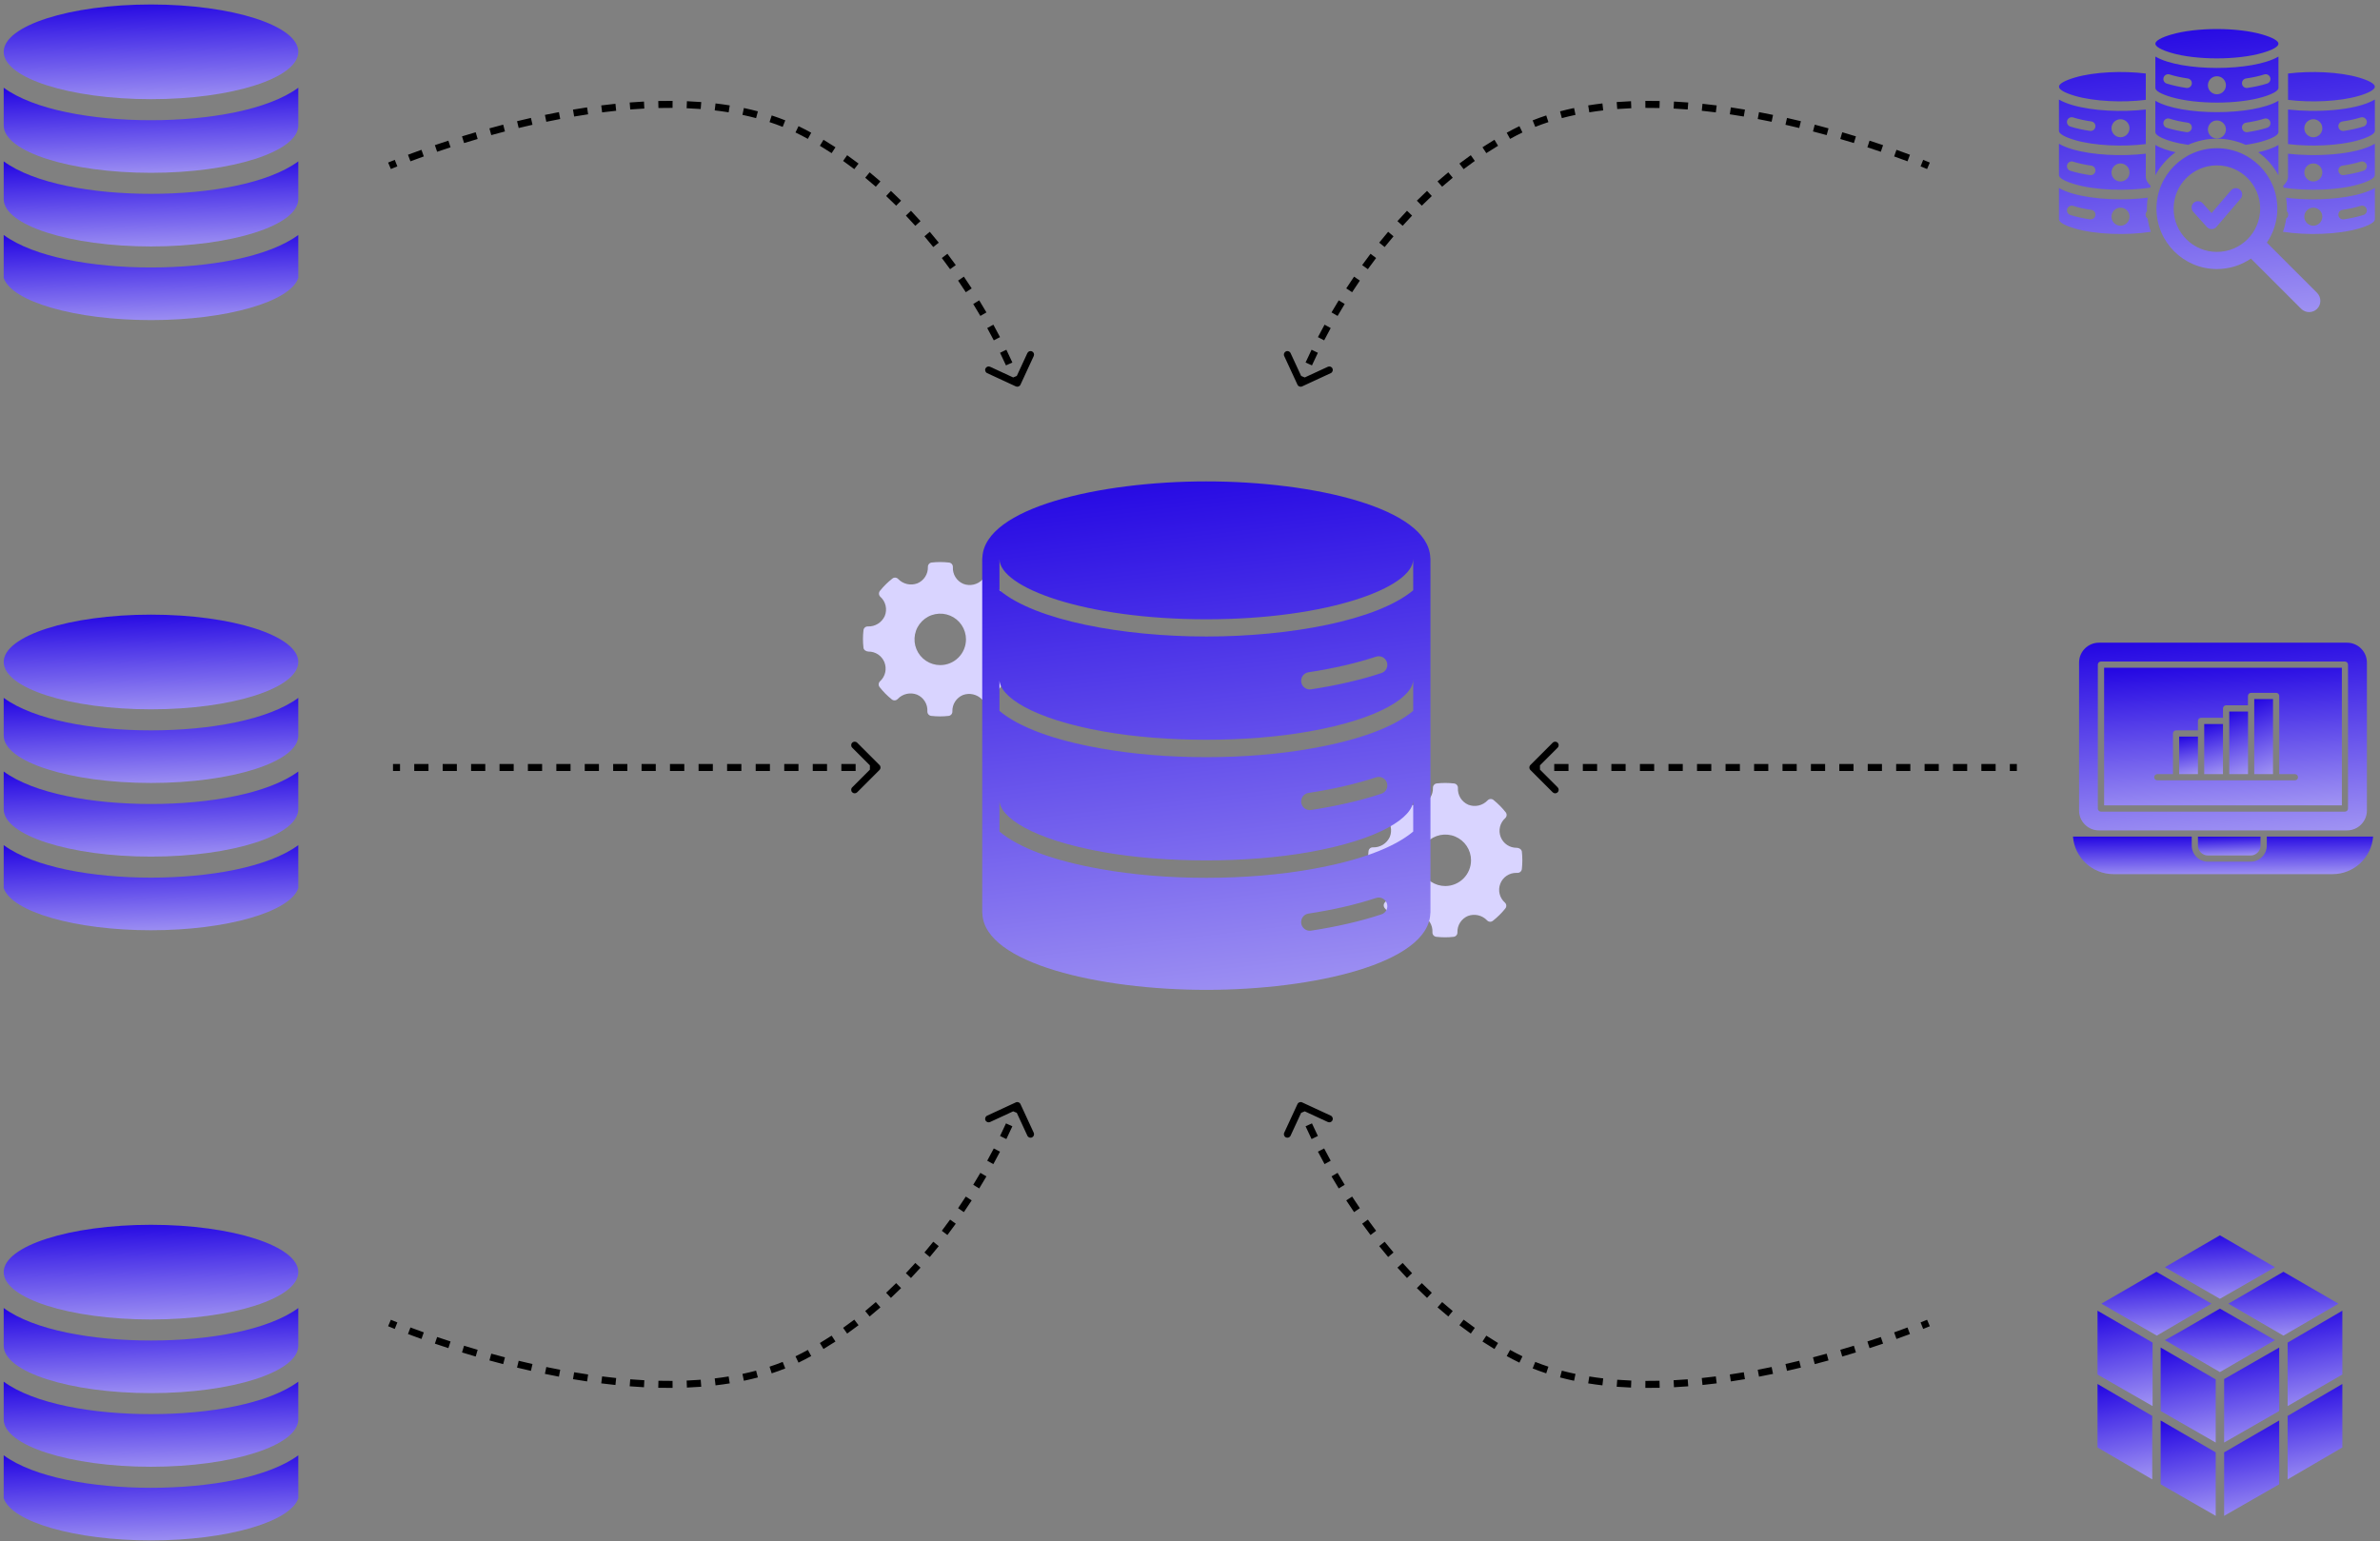 <svg width="335" height="217" viewBox="0 0 335 217" fill="none" xmlns="http://www.w3.org/2000/svg">
<rect x="0" y="0" width="335" height="217" fill="#808080" stroke="none"/>
<path d="M312.469 182.847L320.219 178.404L312.469 173.911L304.719 178.404L312.469 182.847Z" fill="url(#paint0_linear_238_3948)"/>
<path d="M321.406 179.044L313.654 183.537L321.406 188.03L329.156 183.537L321.406 179.044Z" fill="url(#paint1_linear_238_3948)"/>
<path d="M312.47 184.228L306.843 187.487L304.719 188.671L312.47 193.164L320.22 188.671L312.47 184.228Z" fill="url(#paint2_linear_238_3948)"/>
<path d="M311.285 183.537L303.533 179.044L295.783 183.537L303.584 188.03L307.138 185.955L311.285 183.537Z" fill="url(#paint3_linear_238_3948)"/>
<path d="M295.241 193.509L302.991 197.952V189.018L295.241 184.524V193.509Z" fill="url(#paint4_linear_238_3948)"/>
<path d="M304.127 198.645L311.877 203.088V194.202L304.127 189.708V198.645Z" fill="url(#paint5_linear_238_3948)"/>
<path d="M313.061 203.088L320.811 198.645V189.708L313.061 194.151V203.088Z" fill="url(#paint6_linear_238_3948)"/>
<path d="M321.998 197.952L329.698 193.509V184.525L321.998 189.018V197.952Z" fill="url(#paint7_linear_238_3948)"/>
<path d="M321.998 208.271L329.698 203.778V194.842L321.998 199.335V208.271Z" fill="url(#paint8_linear_238_3948)"/>
<path d="M313.061 213.404L320.811 208.961V199.977L313.061 204.468V213.404Z" fill="url(#paint9_linear_238_3948)"/>
<path d="M304.127 208.961L311.877 213.405V204.468L304.127 199.977V208.961Z" fill="url(#paint10_linear_238_3948)"/>
<path d="M295.241 203.778L302.941 208.271V199.335L295.241 194.841V203.778Z" fill="url(#paint11_linear_238_3948)"/>
<path fill-rule="evenodd" clip-rule="evenodd" d="M294.37 29.547C294.739 29.601 294.993 29.942 294.939 30.31C294.885 30.679 294.544 30.933 294.175 30.879C293.256 30.744 292.264 30.536 291.406 30.264C291.053 30.152 290.857 29.776 290.968 29.421C291.08 29.069 291.456 28.872 291.811 28.984C292.611 29.238 293.475 29.416 294.368 29.547L294.37 29.547ZM323.902 43.474L316.83 36.404C315.392 37.386 313.718 37.878 312.044 37.878C307.348 37.878 303.539 34.071 303.539 29.373C303.539 24.677 307.346 20.869 312.044 20.869C316.74 20.869 320.548 24.675 320.548 29.373C320.548 31.047 320.057 32.721 319.075 34.16L326.16 41.246C326.762 41.881 326.75 42.872 326.147 43.475C325.532 44.09 324.519 44.089 323.902 43.475L323.902 43.474ZM312.044 23.284C308.68 23.284 305.954 26.01 305.954 29.373C305.954 32.737 308.68 35.463 312.044 35.463C315.407 35.463 318.134 32.737 318.134 29.373C318.134 26.01 315.407 23.284 312.044 23.284ZM308.713 29.819L310.636 31.959C311.01 32.376 311.671 32.347 312.011 31.907L315.389 27.965C315.711 27.59 315.667 27.024 315.291 26.704C314.915 26.382 314.35 26.427 314.03 26.803L311.288 30.002L310.046 28.619C309.714 28.251 309.149 28.222 308.781 28.552C308.412 28.884 308.384 29.448 308.713 29.817L308.713 29.819ZM302.29 30.764C301.946 30.525 301.904 30.033 302.199 29.736C302.176 29.088 302.212 28.459 302.313 27.829C298.878 28.27 294.636 28.101 291.682 27.235C290.947 27.019 290.314 26.758 289.811 26.462V30.878C289.811 31.298 290.671 31.761 292.061 32.169C294.998 33.03 299.409 33.153 302.747 32.634C302.537 32.035 302.382 31.41 302.292 30.766L302.29 30.764ZM294.37 23.322C294.738 23.376 294.993 23.717 294.939 24.086C294.885 24.454 294.543 24.709 294.175 24.655C293.255 24.52 292.264 24.311 291.406 24.04C291.053 23.928 290.856 23.552 290.968 23.197C291.08 22.844 291.456 22.647 291.811 22.759C292.611 23.014 293.475 23.191 294.368 23.322L294.37 23.322ZM294.37 17.097C294.738 17.151 294.993 17.493 294.939 17.861C294.885 18.229 294.543 18.484 294.175 18.43C293.255 18.295 292.264 18.087 291.406 17.815C291.053 17.703 290.856 17.327 290.968 16.972C291.08 16.619 291.456 16.422 291.811 16.534C292.611 16.789 293.475 16.966 294.368 17.097L294.37 17.097ZM321.888 29.738C322.183 30.035 322.14 30.525 321.797 30.764C321.707 31.4 321.554 32.027 321.342 32.632C324.68 33.151 329.09 33.03 332.028 32.17C333.418 31.763 334.278 31.3 334.278 30.878V26.462C332.267 27.647 328.514 28.066 325.616 28.066C324.272 28.066 322.976 27.985 321.776 27.829C321.875 28.453 321.913 29.092 321.89 29.736L321.888 29.738ZM332.274 28.982C332.627 28.87 333.005 29.067 333.117 29.42C333.229 29.773 333.032 30.151 332.679 30.262C331.821 30.534 330.832 30.743 329.91 30.878C329.542 30.931 329.2 30.677 329.146 30.309C329.092 29.94 329.347 29.599 329.715 29.545C330.602 29.414 331.48 29.233 332.274 28.982ZM332.274 22.759C332.627 22.647 333.005 22.844 333.117 23.197C333.229 23.55 333.032 23.928 332.679 24.04C331.821 24.312 330.832 24.52 329.91 24.655C329.542 24.709 329.2 24.454 329.146 24.086C329.092 23.718 329.347 23.376 329.715 23.322C330.602 23.191 331.48 23.01 332.274 22.759ZM332.274 16.535C332.627 16.423 333.005 16.619 333.117 16.972C333.229 17.325 333.032 17.703 332.679 17.815C331.821 18.087 330.832 18.295 329.91 18.43C329.542 18.484 329.2 18.23 329.146 17.861C329.092 17.493 329.347 17.152 329.715 17.098C330.6 16.966 331.48 16.785 332.274 16.535ZM322.054 15.416V20.285C325.268 20.686 329.293 20.524 332.025 19.722C333.416 19.315 334.276 18.852 334.276 18.43V14.014C331.512 15.644 325.691 15.844 322.054 15.416ZM322.054 10.352C325.268 9.951 329.293 10.115 332.025 10.915C333.416 11.322 334.276 11.785 334.276 12.207C334.276 12.627 333.416 13.09 332.025 13.499C329.295 14.299 325.268 14.461 322.054 14.062V10.352ZM322.054 24.828C322.054 25.316 321.809 25.766 321.36 26.167C321.388 26.253 321.417 26.338 321.444 26.425C324.782 26.928 329.127 26.795 332.024 25.947C333.414 25.54 334.274 25.077 334.274 24.655V20.239C331.511 21.868 325.689 22.069 322.052 21.641V24.828L322.054 24.828ZM302.033 21.639V24.826C302.033 25.314 302.278 25.764 302.727 26.165C302.698 26.252 302.669 26.336 302.642 26.423C299.306 26.927 294.96 26.793 292.063 25.945C290.673 25.538 289.812 25.075 289.812 24.653V20.237C290.316 20.534 290.948 20.794 291.683 21.01C294.56 21.855 298.65 22.036 302.035 21.639L302.033 21.639ZM302.033 15.416C298.649 15.813 294.56 15.632 291.681 14.787C290.946 14.572 290.314 14.311 289.811 14.014V18.43C289.811 18.851 290.671 19.313 292.061 19.722C294.792 20.523 298.818 20.686 302.033 20.285L302.033 15.416ZM302.033 10.352V14.06C298.818 14.461 294.794 14.297 292.061 13.497C290.671 13.09 289.811 12.628 289.811 12.205C289.811 11.785 290.671 11.322 292.061 10.913C294.792 10.113 298.819 9.949 302.033 10.35V10.352ZM303.381 6.154C303.381 6.574 304.241 7.037 305.631 7.446C309.147 8.478 314.941 8.478 318.457 7.446C319.847 7.039 320.707 6.576 320.707 6.154C320.707 5.734 319.847 5.271 318.457 4.862C314.941 3.83 309.149 3.83 305.631 4.862C304.241 5.269 303.381 5.732 303.381 6.154ZM320.706 20.411C319.902 20.885 318.883 21.203 317.871 21.431C319.038 22.289 320.01 23.398 320.706 24.678V20.411ZM306.214 21.433C305.202 21.205 304.183 20.887 303.379 20.413V24.68C304.075 23.4 305.047 22.291 306.214 21.433ZM303.381 12.379V7.963C307.007 10.099 317.083 10.099 320.708 7.963V12.379C320.708 12.799 319.848 13.262 318.458 13.671C314.942 14.703 309.149 14.703 305.632 13.671C304.242 13.264 303.381 12.801 303.381 12.379ZM320.706 14.188C317.081 16.324 307.005 16.324 303.379 14.188V18.604C303.379 19.024 304.239 19.487 305.63 19.896C306.314 20.096 307.111 20.264 307.99 20.393C309.226 19.834 310.597 19.523 312.042 19.523C313.486 19.523 314.857 19.834 316.093 20.393C316.972 20.266 317.771 20.096 318.453 19.896C319.844 19.489 320.704 19.026 320.704 18.604V14.188H320.706ZM307.94 17.271C308.309 17.325 308.563 17.666 308.509 18.035C308.455 18.403 308.114 18.658 307.745 18.604C306.824 18.469 305.834 18.26 304.976 17.988C304.623 17.877 304.427 17.501 304.539 17.146C304.65 16.793 305.026 16.596 305.381 16.708C306.182 16.963 307.045 17.14 307.94 17.271ZM318.707 16.708C319.06 16.596 319.438 16.793 319.549 17.146C319.661 17.499 319.465 17.877 319.112 17.988C318.254 18.26 317.264 18.469 316.342 18.604C315.974 18.658 315.633 18.403 315.579 18.035C315.525 17.666 315.779 17.325 316.148 17.271C317.035 17.14 317.912 16.959 318.707 16.708ZM307.94 11.046C307.045 10.913 306.183 10.736 305.381 10.483C305.028 10.371 304.65 10.568 304.539 10.921C304.427 11.274 304.623 11.652 304.976 11.764C305.834 12.035 306.824 12.244 307.746 12.379C308.114 12.433 308.455 12.178 308.509 11.81C308.563 11.443 308.309 11.1 307.94 11.046ZM318.707 10.483C317.914 10.736 317.035 10.917 316.148 11.046C315.779 11.1 315.525 11.441 315.579 11.81C315.633 12.178 315.974 12.433 316.343 12.379C317.264 12.244 318.254 12.035 319.112 11.764C319.465 11.652 319.661 11.276 319.549 10.921C319.438 10.568 319.062 10.371 318.707 10.483ZM298.474 16.787C299.174 16.787 299.743 17.354 299.743 18.056C299.743 18.758 299.176 19.325 298.474 19.325C297.772 19.325 297.205 18.756 297.205 18.056C297.205 17.356 297.772 16.787 298.474 16.787ZM298.474 23.012C297.774 23.012 297.205 23.581 297.205 24.281C297.205 24.981 297.772 25.55 298.474 25.55C299.176 25.55 299.743 24.983 299.743 24.281C299.743 23.579 299.176 23.012 298.474 23.012ZM298.474 29.237C299.174 29.237 299.743 29.804 299.743 30.506C299.743 31.207 299.176 31.774 298.474 31.774C297.772 31.774 297.205 31.206 297.205 30.506C297.205 29.805 297.772 29.237 298.474 29.237ZM325.615 16.787C326.315 16.787 326.884 17.354 326.884 18.056C326.884 18.758 326.315 19.325 325.615 19.325C324.915 19.325 324.346 18.756 324.346 18.056C324.346 17.356 324.913 16.787 325.615 16.787ZM325.615 23.011C324.915 23.011 324.346 23.58 324.346 24.28C324.346 24.98 324.913 25.549 325.615 25.549C326.317 25.549 326.884 24.982 326.884 24.28C326.884 23.578 326.315 23.011 325.615 23.011ZM325.615 29.236C324.915 29.236 324.346 29.803 324.346 30.505C324.346 31.207 324.913 31.774 325.615 31.774C326.317 31.774 326.884 31.205 326.884 30.505C326.884 29.805 326.315 29.236 325.615 29.236ZM312.045 10.735C311.345 10.735 310.776 11.302 310.776 12.004C310.776 12.706 311.343 13.273 312.045 13.273C312.747 13.273 313.314 12.704 313.314 12.004C313.314 11.304 312.747 10.735 312.045 10.735ZM312.045 16.959C312.745 16.959 313.314 17.528 313.314 18.228C313.314 18.928 312.747 19.497 312.045 19.497C311.343 19.497 310.776 18.93 310.776 18.228C310.776 17.526 311.343 16.959 312.045 16.959Z" fill="url(#paint12_linear_238_3948)"/>
<path d="M292.641 114.109C292.641 115.649 293.898 116.906 295.438 116.906C297.259 116.906 329.177 116.906 330.361 116.906C331.9 116.906 333.157 115.649 333.157 114.109V93.277C333.157 91.738 331.9 90.481 330.361 90.481H295.438C293.898 90.481 292.641 91.738 292.641 93.277V114.109ZM295.283 93.569C295.283 93.323 295.483 93.132 295.72 93.132H330.06C330.306 93.132 330.497 93.332 330.497 93.569V113.827C330.497 114.073 330.297 114.264 330.06 114.264H295.72C295.474 114.264 295.283 114.064 295.283 113.827V93.569Z" fill="url(#paint13_linear_238_3948)"/>
<path d="M329.632 94.006H296.167V113.381H329.632V94.006ZM323.028 109.855C321.99 109.855 304.355 109.855 303.654 109.855C303.408 109.855 303.217 109.655 303.217 109.418C303.217 109.181 303.417 108.981 303.654 108.981H305.858V103.261C305.858 103.015 306.059 102.823 306.296 102.823H309.374V101.494C309.374 101.248 309.575 101.056 309.812 101.056H312.899V99.736C312.899 99.49 313.1 99.298 313.337 99.298H316.415V97.978C316.415 97.732 316.616 97.54 316.853 97.54H320.378C320.624 97.54 320.815 97.741 320.815 97.978V108.981H323.019C323.265 108.981 323.457 109.181 323.457 109.418C323.466 109.664 323.274 109.855 323.028 109.855Z" fill="url(#paint14_linear_238_3948)"/>
<path d="M313.783 101.494V108.981H316.425V100.173H313.783V101.494Z" fill="url(#paint15_linear_238_3948)"/>
<path d="M310.258 103.252V108.981H312.899V101.931H310.258V103.252Z" fill="url(#paint16_linear_238_3948)"/>
<path d="M317.299 99.736V108.981H319.94V98.415H317.299V99.736Z" fill="url(#paint17_linear_238_3948)"/>
<path d="M309.374 103.698H306.732V108.981H309.374V103.698Z" fill="url(#paint18_linear_238_3948)"/>
<path d="M310.768 120.431H316.798C317.563 120.431 318.182 119.811 318.182 119.046V117.789H309.374V119.046C309.374 119.802 310.003 120.431 310.768 120.431Z" fill="url(#paint19_linear_238_3948)"/>
<path d="M319.066 117.78V119.037C319.066 120.285 318.046 121.305 316.798 121.305H310.768C309.52 121.305 308.5 120.285 308.5 119.037V117.78C306.751 117.78 293.935 117.78 291.785 117.78C292.013 120.732 294.481 123.063 297.496 123.063H328.32C331.326 123.063 333.804 120.732 334.032 117.78C332.055 117.78 320.405 117.78 319.066 117.78Z" fill="url(#paint20_linear_238_3948)"/>
<path d="M214.211 119.889C214.176 119.583 213.82 119.354 213.511 119.354C213.022 119.365 212.542 119.226 212.135 118.955C211.727 118.684 211.413 118.295 211.234 117.84C211.055 117.385 211.02 116.886 211.133 116.41C211.247 115.934 211.503 115.505 211.868 115.18C211.982 115.077 212.052 114.934 212.065 114.781C212.077 114.628 212.031 114.476 211.936 114.356C211.428 113.714 210.85 113.131 210.212 112.618C210.092 112.521 209.939 112.475 209.785 112.487C209.631 112.5 209.488 112.57 209.384 112.685C209.044 113.043 208.605 113.292 208.123 113.401C207.641 113.51 207.138 113.473 206.677 113.296C206.22 113.1 205.834 112.769 205.572 112.346C205.31 111.924 205.184 111.432 205.212 110.935C205.22 110.781 205.169 110.63 205.07 110.512C204.971 110.393 204.83 110.317 204.677 110.299C203.866 110.205 203.046 110.203 202.235 110.292C202.083 110.309 201.944 110.382 201.844 110.497C201.744 110.612 201.691 110.76 201.696 110.912C201.713 111.403 201.58 111.889 201.314 112.303C201.048 112.717 200.662 113.04 200.207 113.228C199.748 113.399 199.249 113.432 198.771 113.324C198.293 113.215 197.857 112.97 197.517 112.618C197.414 112.505 197.272 112.436 197.12 112.423C196.968 112.411 196.817 112.456 196.697 112.55C196.047 113.06 195.458 113.644 194.941 114.289C194.846 114.409 194.799 114.562 194.811 114.715C194.822 114.869 194.891 115.012 195.004 115.117C195.376 115.45 195.635 115.89 195.745 116.377C195.855 116.864 195.811 117.372 195.619 117.833C195.413 118.282 195.078 118.66 194.658 118.92C194.237 119.18 193.749 119.31 193.255 119.293C193.102 119.284 192.951 119.334 192.834 119.434C192.717 119.534 192.644 119.675 192.629 119.828C192.534 120.648 192.534 121.477 192.629 122.297C192.657 122.614 193.027 122.831 193.338 122.831C193.816 122.828 194.285 122.968 194.684 123.233C195.082 123.499 195.391 123.879 195.572 124.322C195.756 124.778 195.796 125.28 195.688 125.76C195.58 126.24 195.328 126.675 194.965 127.008C194.852 127.111 194.782 127.253 194.77 127.406C194.757 127.558 194.803 127.71 194.898 127.83C195.403 128.473 195.98 129.056 196.617 129.568C196.737 129.665 196.89 129.712 197.043 129.701C197.197 129.689 197.341 129.619 197.445 129.505C197.786 129.146 198.225 128.896 198.708 128.787C199.19 128.677 199.695 128.713 200.157 128.89C200.615 129.083 201.002 129.414 201.265 129.836C201.528 130.258 201.653 130.752 201.624 131.248C201.616 131.402 201.666 131.554 201.766 131.672C201.865 131.79 202.005 131.866 202.159 131.885C202.574 131.932 202.992 131.956 203.41 131.957C203.809 131.957 204.207 131.935 204.603 131.889C204.755 131.872 204.895 131.799 204.995 131.683C205.095 131.567 205.148 131.418 205.142 131.265C205.124 130.774 205.256 130.289 205.521 129.875C205.787 129.46 206.172 129.137 206.627 128.949C207.086 128.779 207.584 128.747 208.061 128.857C208.538 128.967 208.972 129.214 209.31 129.568C209.413 129.681 209.555 129.75 209.707 129.763C209.859 129.775 210.01 129.73 210.13 129.636C210.779 129.124 211.368 128.541 211.886 127.897C211.982 127.777 212.03 127.624 212.018 127.471C212.006 127.317 211.936 127.173 211.823 127.069C211.456 126.746 211.197 126.318 211.081 125.843C210.965 125.369 210.998 124.87 211.174 124.414C211.35 123.958 211.661 123.567 212.067 123.294C212.472 123.021 212.951 122.878 213.439 122.886H213.574C213.728 122.894 213.88 122.843 213.998 122.744C214.116 122.645 214.192 122.504 214.211 122.351C214.302 121.533 214.302 120.707 214.211 119.889ZM203.434 124.737C202.718 124.737 202.017 124.525 201.422 124.127C200.826 123.729 200.361 123.163 200.087 122.501C199.813 121.839 199.741 121.111 199.881 120.408C200.021 119.705 200.366 119.06 200.873 118.553C201.379 118.046 202.025 117.701 202.727 117.562C203.43 117.422 204.159 117.493 204.82 117.768C205.482 118.042 206.048 118.506 206.446 119.102C206.844 119.698 207.057 120.398 207.057 121.115C207.056 122.075 206.674 122.996 205.994 123.675C205.315 124.354 204.395 124.736 203.434 124.737Z" fill="#D9D4FF"/>
<path d="M143.122 88.788C143.087 88.481 142.731 88.253 142.422 88.253C141.933 88.264 141.453 88.125 141.046 87.854C140.639 87.583 140.324 87.194 140.145 86.739C139.966 86.284 139.931 85.785 140.044 85.309C140.158 84.834 140.414 84.404 140.779 84.079C140.893 83.976 140.963 83.833 140.976 83.68C140.988 83.527 140.942 83.375 140.847 83.255C140.339 82.613 139.761 82.03 139.123 81.517C139.003 81.42 138.85 81.374 138.696 81.386C138.542 81.399 138.399 81.469 138.295 81.584C137.955 81.942 137.516 82.192 137.034 82.3C136.552 82.409 136.049 82.372 135.588 82.195C135.131 81.999 134.745 81.668 134.483 81.246C134.221 80.823 134.095 80.331 134.123 79.835C134.131 79.68 134.081 79.529 133.981 79.411C133.882 79.292 133.742 79.216 133.588 79.198C132.777 79.105 131.958 79.102 131.146 79.191C130.995 79.208 130.855 79.281 130.755 79.396C130.656 79.511 130.603 79.659 130.607 79.811C130.624 80.302 130.491 80.788 130.225 81.202C129.959 81.616 129.573 81.939 129.118 82.127C128.659 82.298 128.16 82.331 127.682 82.223C127.204 82.114 126.768 81.869 126.428 81.517C126.325 81.404 126.183 81.335 126.031 81.322C125.879 81.309 125.728 81.355 125.608 81.449C124.959 81.96 124.369 82.543 123.853 83.188C123.757 83.308 123.71 83.46 123.722 83.614C123.733 83.768 123.803 83.911 123.916 84.016C124.287 84.349 124.546 84.789 124.656 85.276C124.766 85.763 124.722 86.272 124.531 86.732C124.324 87.181 123.989 87.559 123.569 87.819C123.148 88.079 122.66 88.209 122.166 88.192C122.013 88.183 121.862 88.233 121.745 88.333C121.628 88.433 121.555 88.574 121.54 88.727C121.445 89.547 121.445 90.376 121.54 91.196C121.569 91.513 121.938 91.73 122.249 91.73C122.728 91.727 123.197 91.867 123.595 92.132C123.993 92.398 124.303 92.778 124.483 93.221C124.667 93.677 124.707 94.179 124.599 94.659C124.491 95.139 124.239 95.574 123.876 95.907C123.763 96.01 123.693 96.152 123.681 96.305C123.668 96.457 123.714 96.609 123.809 96.729C124.314 97.372 124.891 97.955 125.528 98.467C125.648 98.564 125.801 98.611 125.955 98.6C126.108 98.588 126.252 98.518 126.356 98.404C126.697 98.045 127.136 97.795 127.619 97.686C128.102 97.576 128.606 97.612 129.068 97.789C129.526 97.982 129.913 98.313 130.176 98.735C130.439 99.157 130.564 99.651 130.535 100.147C130.527 100.301 130.577 100.453 130.677 100.571C130.776 100.689 130.916 100.765 131.07 100.784C131.485 100.831 131.903 100.855 132.321 100.856C132.72 100.856 133.118 100.834 133.514 100.788C133.666 100.771 133.806 100.698 133.906 100.582C134.006 100.466 134.059 100.317 134.053 100.164C134.035 99.673 134.167 99.188 134.432 98.774C134.698 98.359 135.083 98.037 135.538 97.848C135.997 97.678 136.495 97.646 136.972 97.756C137.449 97.866 137.883 98.113 138.222 98.467C138.324 98.58 138.466 98.649 138.618 98.662C138.77 98.674 138.921 98.629 139.041 98.535C139.69 98.023 140.279 97.44 140.797 96.796C140.894 96.676 140.941 96.523 140.929 96.37C140.917 96.216 140.848 96.072 140.734 95.968C140.367 95.645 140.108 95.217 139.992 94.743C139.876 94.268 139.909 93.769 140.085 93.313C140.261 92.857 140.573 92.466 140.978 92.193C141.383 91.92 141.862 91.777 142.351 91.785H142.485C142.639 91.793 142.791 91.742 142.909 91.643C143.027 91.544 143.103 91.403 143.122 91.25C143.213 90.432 143.213 89.606 143.122 88.788ZM132.345 93.636C131.629 93.636 130.928 93.424 130.333 93.026C129.737 92.628 129.273 92.062 128.998 91.4C128.724 90.738 128.652 90.01 128.792 89.307C128.932 88.604 129.277 87.959 129.784 87.452C130.29 86.945 130.936 86.6 131.639 86.461C132.341 86.321 133.07 86.392 133.732 86.667C134.394 86.941 134.959 87.405 135.357 88.001C135.755 88.597 135.968 89.297 135.968 90.014C135.967 90.974 135.585 91.895 134.906 92.574C134.226 93.253 133.306 93.635 132.345 93.636Z" fill="#D9D4FF"/>
<path d="M201.32 78.448C200.968 71.509 184.904 67.772 169.799 67.772C154.694 67.772 138.63 71.509 138.278 78.448C138.266 78.521 138.254 78.606 138.254 78.691V128.435C138.254 128.52 138.266 128.604 138.278 128.677C138.63 135.617 154.694 139.354 169.799 139.354C184.904 139.354 200.968 135.617 201.32 128.677C201.332 128.604 201.344 128.52 201.344 128.435V78.691C201.344 78.606 201.332 78.521 201.32 78.448ZM194.441 128.726C191.517 129.697 188.18 130.461 184.54 131.019C184.48 131.031 184.419 131.031 184.358 131.031C183.764 131.031 183.254 130.607 183.157 130C183.06 129.333 183.509 128.714 184.176 128.617C187.683 128.083 190.886 127.343 193.688 126.421C194.319 126.203 195.011 126.555 195.217 127.198C195.423 127.828 195.084 128.52 194.441 128.726ZM184.674 122.344C180.173 123.157 175.028 123.582 169.799 123.582C164.571 123.582 159.426 123.157 154.913 122.344C148.252 121.168 143.375 119.335 140.681 117.067V112.662C140.681 115.004 145.219 118.171 155.337 119.966C164.085 121.519 175.514 121.519 184.249 119.966C194.38 118.171 198.918 115.004 198.918 112.662V117.067C196.224 119.335 191.347 121.167 184.674 122.344ZM183.157 113.014C183.06 112.347 183.509 111.728 184.176 111.631C187.683 111.097 190.886 110.357 193.688 109.435C194.319 109.229 195.011 109.568 195.217 110.211C195.424 110.842 195.084 111.534 194.441 111.74C191.517 112.711 188.18 113.475 184.541 114.033C184.48 114.045 184.419 114.045 184.359 114.045C183.764 114.045 183.254 113.621 183.157 113.014ZM184.674 105.358C180.173 106.171 175.028 106.596 169.799 106.596C164.571 106.596 159.426 106.171 154.913 105.358C148.252 104.182 143.375 102.349 140.681 100.081V95.677C140.681 98.018 145.219 101.185 155.337 102.98C164.085 104.533 175.514 104.533 184.249 102.98C194.38 101.185 198.918 98.018 198.918 95.677V100.081C196.224 102.349 191.347 104.181 184.674 105.358ZM183.157 96.028C183.06 95.361 183.509 94.742 184.176 94.645C187.683 94.111 190.886 93.371 193.688 92.449C194.319 92.243 195.011 92.582 195.217 93.225C195.424 93.856 195.084 94.548 194.441 94.754C191.517 95.725 188.18 96.489 184.541 97.047C184.48 97.059 184.419 97.059 184.359 97.059C183.764 97.059 183.254 96.635 183.157 96.028ZM169.799 87.183C186.955 87.183 198.918 82.706 198.918 78.69V83.094C193.822 87.365 181.531 89.609 169.799 89.609C158.067 89.609 145.776 87.365 140.681 83.094V78.69C140.681 82.706 152.644 87.183 169.799 87.183Z" fill="url(#paint21_linear_238_3948)"/>
<path d="M142.983 54.397C143.231 54.512 143.524 54.404 143.639 54.157L145.504 50.124C145.619 49.877 145.511 49.584 145.264 49.469C145.016 49.355 144.723 49.462 144.608 49.71L142.95 53.294L139.366 51.636C139.118 51.521 138.825 51.629 138.71 51.876C138.596 52.124 138.703 52.417 138.951 52.532L142.983 54.397ZM113.077 18.651L112.848 19.089L113.077 18.651ZM54.824 23.342C55.017 23.796 55.017 23.796 55.017 23.796C55.017 23.796 55.017 23.796 55.017 23.796C55.017 23.796 55.017 23.796 55.017 23.796C55.017 23.796 55.017 23.796 55.017 23.796C55.017 23.796 55.018 23.796 55.018 23.796C55.018 23.795 55.019 23.795 55.02 23.794C55.023 23.794 55.026 23.792 55.031 23.79C55.041 23.786 55.055 23.78 55.075 23.772C55.113 23.755 55.172 23.731 55.249 23.699C55.403 23.635 55.632 23.542 55.931 23.422L55.748 22.964L55.565 22.505C55.262 22.626 55.029 22.722 54.871 22.787C54.792 22.819 54.733 22.844 54.692 22.861C54.672 22.87 54.656 22.876 54.646 22.881C54.641 22.883 54.637 22.885 54.634 22.886C54.633 22.887 54.632 22.887 54.631 22.887C54.631 22.887 54.63 22.887 54.63 22.888C54.63 22.888 54.63 22.888 54.63 22.888C54.63 22.888 54.63 22.888 54.63 22.888C54.63 22.888 54.63 22.888 54.63 22.888C54.63 22.888 54.63 22.888 54.824 23.342ZM57.599 22.247L57.773 22.71C58.327 22.501 58.956 22.27 59.654 22.021L59.488 21.556L59.322 21.091C58.619 21.342 57.984 21.575 57.425 21.785L57.599 22.247ZM61.369 20.9L61.528 21.368C62.125 21.165 62.756 20.955 63.418 20.74L63.266 20.271L63.114 19.801C62.447 20.017 61.811 20.229 61.21 20.433L61.369 20.9ZM65.176 19.668L65.321 20.139C65.938 19.949 66.576 19.758 67.233 19.566L67.094 19.092L66.956 18.618C66.294 18.811 65.652 19.004 65.031 19.196L65.176 19.668ZM69.02 18.546L69.151 19.021C69.779 18.848 70.421 18.676 71.077 18.506L70.953 18.028L70.829 17.55C70.168 17.721 69.521 17.895 68.888 18.07L69.02 18.546ZM72.893 17.54L73.01 18.02C73.647 17.865 74.294 17.714 74.951 17.566L74.842 17.084L74.733 16.602C74.072 16.752 73.419 16.905 72.777 17.061L72.893 17.54ZM76.799 16.66L76.899 17.144C77.544 17.01 78.196 16.88 78.855 16.756L78.763 16.271L78.671 15.786C78.007 15.911 77.349 16.042 76.698 16.177L76.799 16.66ZM80.734 15.918L80.817 16.405C81.468 16.295 82.123 16.19 82.782 16.092L82.71 15.604L82.637 15.116C81.971 15.215 81.309 15.32 80.652 15.431L80.734 15.918ZM84.691 15.331L84.753 15.821C85.409 15.738 86.068 15.662 86.73 15.593L86.679 15.102L86.628 14.611C85.959 14.68 85.292 14.757 84.629 14.841L84.691 15.331ZM88.672 14.92L88.71 15.412C89.371 15.36 90.033 15.316 90.694 15.282L90.668 14.789L90.643 14.296C89.972 14.331 89.302 14.375 88.633 14.428L88.672 14.92ZM92.667 14.712L92.679 15.206C93.342 15.19 94.004 15.184 94.665 15.188L94.668 14.695L94.672 14.201C94.001 14.197 93.328 14.203 92.656 14.219L92.667 14.712ZM96.669 14.742L96.649 15.235C97.312 15.262 97.973 15.3 98.629 15.35L98.667 14.858L98.705 14.366C98.036 14.315 97.364 14.275 96.689 14.248L96.669 14.742ZM100.658 15.05L100.601 15.541C101.259 15.618 101.913 15.708 102.561 15.813L102.639 15.325L102.718 14.838C102.055 14.731 101.388 14.639 100.716 14.56L100.658 15.05ZM104.605 15.69L104.503 16.173C105.151 16.31 105.792 16.462 106.424 16.63L106.551 16.153L106.678 15.676C106.028 15.503 105.37 15.347 104.706 15.207L104.605 15.69ZM108.47 16.721L108.316 17.19C108.944 17.396 109.561 17.619 110.169 17.861L110.351 17.403L110.534 16.944C109.907 16.694 109.27 16.464 108.624 16.252L108.47 16.721ZM112.183 18.204L111.97 18.649C112.266 18.791 112.558 18.937 112.848 19.089L113.077 18.651L113.305 18.214C113.005 18.057 112.702 17.905 112.397 17.759L112.183 18.204ZM113.077 18.651L112.848 19.089C113.138 19.241 113.425 19.395 113.711 19.552L113.948 19.119L114.186 18.686C113.895 18.526 113.601 18.369 113.305 18.214L113.077 18.651ZM115.658 20.1L115.404 20.523C115.965 20.86 116.516 21.206 117.058 21.56L117.328 21.146L117.598 20.733C117.045 20.372 116.483 20.02 115.912 19.677L115.658 20.1ZM118.958 22.254L118.673 22.657C119.208 23.035 119.733 23.42 120.248 23.812L120.547 23.419L120.846 23.027C120.322 22.627 119.787 22.235 119.243 21.851L118.958 22.254ZM122.095 24.64L121.783 25.023C122.29 25.437 122.788 25.859 123.276 26.285L123.601 25.913L123.926 25.542C123.43 25.108 122.924 24.68 122.407 24.258L122.095 24.64ZM125.065 27.235L124.728 27.596C125.209 28.044 125.679 28.497 126.138 28.953L126.486 28.602L126.834 28.252C126.367 27.788 125.89 27.329 125.402 26.874L125.065 27.235ZM127.865 30.012L127.507 30.352C127.96 30.829 128.402 31.309 128.834 31.791L129.202 31.462L129.569 31.132C129.132 30.644 128.683 30.157 128.223 29.672L127.865 30.012ZM130.496 32.949L130.119 33.267C130.546 33.771 130.961 34.275 131.364 34.779L131.749 34.47L132.135 34.162C131.726 33.651 131.305 33.14 130.873 32.63L130.496 32.949ZM132.961 36.025L132.568 36.323C132.968 36.85 133.356 37.375 133.731 37.897L134.132 37.609L134.532 37.32C134.152 36.792 133.76 36.26 133.354 35.726L132.961 36.025ZM135.264 39.226L134.857 39.504C135.233 40.055 135.595 40.601 135.943 41.139L136.358 40.87L136.772 40.602C136.42 40.058 136.053 39.506 135.672 38.947L135.264 39.226ZM137.41 42.54L136.989 42.798C137.34 43.371 137.675 43.932 137.993 44.478L138.419 44.23L138.846 43.982C138.525 43.429 138.186 42.861 137.831 42.282L137.41 42.54ZM139.39 45.947L138.958 46.185C139.289 46.786 139.597 47.364 139.883 47.915L140.321 47.688L140.759 47.461C140.47 46.903 140.158 46.318 139.823 45.709L139.39 45.947ZM141.208 49.452L140.764 49.668C141.082 50.32 141.359 50.914 141.598 51.441L142.048 51.237L142.498 51.033C142.255 50.499 141.974 49.896 141.652 49.236L141.208 49.452ZM142.833 53.046L142.376 53.234C142.495 53.523 142.583 53.745 142.642 53.895C142.671 53.97 142.692 54.027 142.707 54.065C142.714 54.084 142.719 54.098 142.722 54.107C142.724 54.111 142.725 54.115 142.726 54.117C142.727 54.118 142.727 54.119 142.727 54.119C142.727 54.119 142.727 54.12 142.727 54.12C142.727 54.12 142.727 54.12 142.727 54.12C142.727 54.12 142.727 54.12 142.727 54.12C142.727 54.12 142.727 54.12 142.727 54.12C142.727 54.12 142.727 54.12 143.191 53.949C143.654 53.779 143.654 53.779 143.654 53.779C143.654 53.779 143.654 53.779 143.654 53.779C143.654 53.779 143.654 53.779 143.654 53.779C143.654 53.779 143.654 53.779 143.654 53.779C143.654 53.778 143.654 53.778 143.653 53.778C143.653 53.777 143.653 53.776 143.652 53.774C143.651 53.772 143.65 53.767 143.648 53.762C143.644 53.752 143.638 53.736 143.63 53.716C143.615 53.675 143.592 53.616 143.562 53.538C143.501 53.382 143.411 53.153 143.289 52.858L142.833 53.046Z" fill="black"/>
<path d="M123.793 108.4C123.986 108.207 123.986 107.894 123.793 107.702L120.651 104.56C120.458 104.367 120.146 104.367 119.953 104.56C119.76 104.753 119.76 105.065 119.953 105.258L122.746 108.051L119.953 110.843C119.76 111.036 119.76 111.349 119.953 111.542C120.146 111.734 120.458 111.734 120.651 111.542L123.793 108.4ZM95.305 108.051L95.305 107.557H95.305L95.305 108.051ZM55.317 108.051C55.317 108.544 55.317 108.544 55.317 108.544C55.317 108.544 55.317 108.544 55.317 108.544C55.317 108.544 55.317 108.544 55.317 108.544C55.317 108.544 55.317 108.544 55.317 108.544C55.318 108.544 55.318 108.544 55.318 108.544C55.319 108.544 55.32 108.544 55.321 108.544C55.324 108.544 55.328 108.544 55.333 108.544C55.344 108.544 55.36 108.544 55.381 108.544C55.423 108.544 55.486 108.544 55.57 108.544C55.736 108.544 55.984 108.544 56.306 108.544L56.306 108.051L56.306 107.557C55.984 107.557 55.736 107.557 55.57 107.557C55.486 107.557 55.423 107.557 55.381 107.557C55.36 107.557 55.344 107.557 55.333 107.557C55.328 107.557 55.324 107.557 55.321 107.557C55.32 107.557 55.319 107.557 55.318 107.557C55.318 107.557 55.318 107.557 55.317 107.557C55.317 107.557 55.317 107.557 55.317 107.557C55.317 107.557 55.317 107.557 55.317 107.557C55.317 107.557 55.317 107.557 55.317 107.557C55.317 107.557 55.317 107.557 55.317 108.051ZM58.306 108.051L58.306 108.544C58.897 108.544 59.568 108.544 60.313 108.544L60.313 108.051L60.313 107.557C59.568 107.557 58.897 107.557 58.306 107.557L58.306 108.051ZM62.311 108.051L62.311 108.544C62.941 108.544 63.606 108.544 64.306 108.544L64.306 108.051L64.306 107.557C63.606 107.557 62.941 107.557 62.311 107.557L62.311 108.051ZM66.309 108.051L66.309 108.544C66.953 108.544 67.619 108.544 68.306 108.544L68.306 108.051L68.306 107.557C67.619 107.557 66.953 107.557 66.309 107.557L66.309 108.051ZM70.312 108.051L70.312 108.544C70.962 108.544 71.627 108.544 72.306 108.544L72.306 108.051L72.306 107.557C71.627 107.557 70.962 107.557 70.312 107.557L70.312 108.051ZM74.305 108.051L74.305 108.544C74.961 108.544 75.628 108.544 76.306 108.544L76.306 108.051L76.306 107.557C75.628 107.557 74.961 107.557 74.305 107.557L74.305 108.051ZM78.308 108.051L78.308 108.544C78.967 108.544 79.633 108.544 80.308 108.544L80.308 108.051L80.308 107.557C79.633 107.557 78.967 107.557 78.308 107.557L78.308 108.051ZM82.306 108.051L82.306 108.544C82.966 108.544 83.633 108.544 84.305 108.544L84.305 108.051L84.305 107.557C83.633 107.557 82.966 107.557 82.306 107.557L82.306 108.051ZM86.305 108.051L86.305 108.544C86.966 108.544 87.633 108.544 88.304 108.544L88.304 108.051L88.304 107.557C87.633 107.557 86.966 107.557 86.305 107.557L86.305 108.051ZM90.304 108.051L90.304 108.544C90.967 108.544 91.634 108.544 92.303 108.544L92.303 108.051L92.303 107.557C91.634 107.557 90.967 107.557 90.304 107.557L90.304 108.051ZM94.303 108.051L94.303 108.544C94.636 108.544 94.97 108.544 95.305 108.544L95.305 108.051L95.305 107.557C94.97 107.557 94.636 107.557 94.303 107.557L94.303 108.051ZM95.305 108.051L95.305 108.544C95.647 108.544 95.985 108.544 96.32 108.544L96.32 108.051L96.32 107.557C95.985 107.557 95.647 107.557 95.305 107.557L95.305 108.051ZM98.329 108.051L98.329 108.544C99.015 108.544 99.684 108.544 100.337 108.544L100.337 108.051L100.337 107.557C99.684 107.557 99.015 107.557 98.329 107.557L98.329 108.051ZM102.343 108.051L102.343 108.544C103.033 108.544 103.703 108.544 104.353 108.544L104.353 108.051L104.353 107.557C103.703 107.557 103.033 107.557 102.343 107.557L102.343 108.051ZM106.368 108.051L106.368 108.544C107.061 108.544 107.729 108.544 108.373 108.544L108.373 108.051L108.373 107.557C107.729 107.557 107.061 107.557 106.368 107.557L106.368 108.051ZM110.387 108.051L110.387 108.544C111.087 108.544 111.755 108.544 112.391 108.544L112.391 108.051L112.391 107.557C111.755 107.557 111.087 107.557 110.387 107.557L110.387 108.051ZM114.401 108.051L114.401 108.544C115.118 108.544 115.787 108.544 116.41 108.544L116.41 108.051L116.41 107.557C115.787 107.557 115.118 107.557 114.401 107.557L114.401 108.051ZM118.426 108.051L118.426 108.544C119.19 108.544 119.858 108.544 120.435 108.544L120.435 108.051L120.435 107.557C119.858 107.557 119.191 107.557 118.426 107.557L118.426 108.051ZM122.444 108.051L122.444 108.544C122.787 108.544 123.037 108.544 123.201 108.544C123.284 108.544 123.344 108.544 123.384 108.544C123.404 108.544 123.419 108.544 123.429 108.544C123.434 108.544 123.438 108.544 123.44 108.544C123.441 108.544 123.442 108.544 123.443 108.544C123.443 108.544 123.443 108.544 123.444 108.544C123.444 108.544 123.444 108.544 123.444 108.544C123.444 108.544 123.444 108.544 123.444 108.544C123.444 108.544 123.444 108.544 123.444 108.544C123.444 108.544 123.444 108.544 123.444 108.051C123.444 107.557 123.444 107.557 123.444 107.557C123.444 107.557 123.444 107.557 123.444 107.557C123.444 107.557 123.444 107.557 123.444 107.557C123.444 107.557 123.444 107.557 123.444 107.557C123.443 107.557 123.443 107.557 123.443 107.557C123.442 107.557 123.441 107.557 123.44 107.557C123.438 107.557 123.434 107.557 123.429 107.557C123.419 107.557 123.404 107.557 123.384 107.557C123.344 107.557 123.284 107.557 123.201 107.557C123.037 107.557 122.788 107.557 122.444 107.557L122.444 108.051Z" fill="black"/>
<path d="M215.411 108.4C215.218 108.207 215.218 107.894 215.411 107.702L218.552 104.56C218.745 104.367 219.058 104.367 219.251 104.56C219.443 104.753 219.443 105.065 219.251 105.258L216.458 108.051L219.251 110.843C219.443 111.036 219.443 111.349 219.251 111.542C219.058 111.734 218.745 111.734 218.552 111.542L215.411 108.4ZM243.899 108.051L243.899 107.557H243.899L243.899 108.051ZM283.887 108.051C283.887 108.544 283.887 108.544 283.887 108.544C283.887 108.544 283.887 108.544 283.887 108.544C283.887 108.544 283.887 108.544 283.886 108.544C283.886 108.544 283.886 108.544 283.886 108.544C283.886 108.544 283.886 108.544 283.886 108.544C283.885 108.544 283.884 108.544 283.883 108.544C283.88 108.544 283.876 108.544 283.871 108.544C283.86 108.544 283.844 108.544 283.823 108.544C283.78 108.544 283.717 108.544 283.634 108.544C283.467 108.544 283.22 108.544 282.897 108.544L282.897 108.051L282.897 107.557C283.22 107.557 283.467 107.557 283.634 107.557C283.717 107.557 283.78 107.557 283.823 107.557C283.844 107.557 283.86 107.557 283.871 107.557C283.876 107.557 283.88 107.557 283.883 107.557C283.884 107.557 283.885 107.557 283.886 107.557C283.886 107.557 283.886 107.557 283.886 107.557C283.886 107.557 283.886 107.557 283.886 107.557C283.887 107.557 283.887 107.557 283.887 107.557C283.887 107.557 283.887 107.557 283.887 107.557C283.887 107.557 283.887 107.557 283.887 108.051ZM280.898 108.051L280.898 108.544C280.307 108.544 279.635 108.544 278.89 108.544L278.89 108.051L278.89 107.557C279.635 107.557 280.307 107.557 280.898 107.557L280.898 108.051ZM276.893 108.051L276.893 108.544C276.263 108.544 275.597 108.544 274.898 108.544L274.898 108.051L274.898 107.557C275.597 107.557 276.263 107.557 276.893 107.557L276.893 108.051ZM272.894 108.051L272.894 108.544C272.251 108.544 271.585 108.544 270.898 108.544L270.898 108.051L270.898 107.557C271.585 107.557 272.251 107.557 272.894 107.557L272.894 108.051ZM268.892 108.051L268.892 108.544C268.242 108.544 267.577 108.544 266.897 108.544L266.897 108.051L266.897 107.557C267.577 107.557 268.242 107.557 268.892 107.557L268.892 108.051ZM264.898 108.051L264.898 108.544C264.243 108.544 263.575 108.544 262.897 108.544L262.897 108.051L262.897 107.557C263.575 107.557 264.243 107.557 264.898 107.557L264.898 108.051ZM260.895 108.051L260.895 108.544C260.237 108.544 259.57 108.544 258.895 108.544L258.895 108.051L258.895 107.557C259.57 107.557 260.237 107.557 260.895 107.557L260.895 108.051ZM256.897 108.051L256.897 108.544C256.237 108.544 255.571 108.544 254.898 108.544L254.898 108.051L254.898 107.557C255.571 107.557 256.237 107.557 256.897 107.557L256.897 108.051ZM252.899 108.051L252.899 108.544C252.237 108.544 251.571 108.544 250.9 108.544L250.9 108.051L250.9 107.557C251.571 107.557 252.237 107.557 252.899 107.557L252.899 108.051ZM248.9 108.051L248.9 108.544C248.237 108.544 247.57 108.544 246.9 108.544L246.9 108.051L246.9 107.557C247.57 107.557 248.237 107.557 248.9 107.557L248.9 108.051ZM244.9 108.051L244.9 108.544C244.567 108.544 244.233 108.544 243.899 108.544L243.899 108.051L243.899 107.557C244.233 107.557 244.567 107.557 244.9 107.557L244.9 108.051ZM243.899 108.051L243.899 108.544C243.557 108.544 243.219 108.544 242.884 108.544L242.884 108.051L242.884 107.557C243.219 107.557 243.557 107.557 243.899 107.557L243.899 108.051ZM240.875 108.051L240.875 108.544C240.189 108.544 239.519 108.544 238.866 108.544L238.866 108.051L238.866 107.557C239.519 107.557 240.189 107.557 240.875 107.557L240.875 108.051ZM236.86 108.051L236.86 108.544C236.171 108.544 235.501 108.544 234.85 108.544L234.85 108.051L234.85 107.557C235.501 107.557 236.171 107.557 236.86 107.557L236.86 108.051ZM232.835 108.051L232.835 108.544C232.143 108.544 231.475 108.544 230.83 108.544L230.83 108.051L230.83 107.557C231.475 107.557 232.143 107.557 232.835 107.557L232.835 108.051ZM228.816 108.051L228.816 108.544C228.116 108.544 227.449 108.544 226.812 108.544L226.812 108.051L226.812 107.557C227.449 107.557 228.116 107.557 228.816 107.557L228.816 108.051ZM224.802 108.051L224.802 108.544C224.085 108.544 223.416 108.544 222.794 108.544L222.794 108.051L222.794 107.557C223.416 107.557 224.085 107.557 224.802 107.557L224.802 108.051ZM220.777 108.051L220.777 108.544C220.013 108.544 219.346 108.544 218.768 108.544L218.768 108.051L218.768 107.557C219.346 107.557 220.013 107.557 220.777 107.557L220.777 108.051ZM216.759 108.051L216.759 108.544C216.416 108.544 216.166 108.544 216.002 108.544C215.92 108.544 215.86 108.544 215.819 108.544C215.799 108.544 215.785 108.544 215.775 108.544C215.77 108.544 215.766 108.544 215.764 108.544C215.762 108.544 215.761 108.544 215.761 108.544C215.76 108.544 215.76 108.544 215.76 108.544C215.76 108.544 215.76 108.544 215.76 108.544C215.76 108.544 215.76 108.544 215.76 108.544C215.76 108.544 215.76 108.544 215.76 108.544C215.76 108.544 215.76 108.544 215.76 108.051C215.76 107.557 215.76 107.557 215.76 107.557C215.76 107.557 215.76 107.557 215.76 107.557C215.76 107.557 215.76 107.557 215.76 107.557C215.76 107.557 215.76 107.557 215.76 107.557C215.76 107.557 215.76 107.557 215.761 107.557C215.761 107.557 215.762 107.557 215.764 107.557C215.766 107.557 215.77 107.557 215.775 107.557C215.785 107.557 215.799 107.557 215.819 107.557C215.86 107.557 215.92 107.557 216.002 107.557C216.166 107.557 216.416 107.557 216.759 107.557L216.759 108.051Z" fill="black"/>
<path d="M142.983 155.197C143.23 155.083 143.524 155.19 143.638 155.438L145.504 159.47C145.619 159.718 145.511 160.011 145.263 160.125C145.016 160.24 144.722 160.132 144.608 159.885L142.95 156.3L139.365 157.959C139.118 158.073 138.824 157.966 138.71 157.718C138.595 157.471 138.703 157.177 138.951 157.063L142.983 155.197ZM113.076 190.943L112.847 190.506L113.076 190.943ZM54.823 186.253C55.017 185.799 55.017 185.799 55.017 185.799C55.017 185.799 55.017 185.799 55.017 185.799C55.017 185.799 55.017 185.799 55.017 185.799C55.017 185.799 55.017 185.799 55.017 185.799C55.017 185.799 55.017 185.799 55.018 185.799C55.018 185.799 55.019 185.799 55.02 185.8C55.022 185.801 55.026 185.802 55.031 185.804C55.04 185.808 55.055 185.815 55.074 185.823C55.113 185.839 55.171 185.863 55.248 185.895C55.403 185.959 55.632 186.053 55.931 186.172L55.748 186.631L55.565 187.089C55.262 186.968 55.029 186.873 54.871 186.808C54.792 186.775 54.732 186.75 54.692 186.733C54.672 186.725 54.656 186.718 54.646 186.714C54.641 186.711 54.637 186.71 54.634 186.709C54.633 186.708 54.631 186.708 54.631 186.707C54.63 186.707 54.63 186.707 54.63 186.707C54.63 186.707 54.63 186.707 54.63 186.707C54.63 186.707 54.63 186.707 54.63 186.707C54.63 186.707 54.63 186.707 54.63 186.707C54.63 186.707 54.63 186.707 54.823 186.253ZM57.599 187.347L57.773 186.885C58.326 187.093 58.956 187.325 59.654 187.574L59.488 188.039L59.322 188.504C58.619 188.253 57.984 188.019 57.425 187.809L57.599 187.347ZM61.369 188.694L61.528 188.227C62.124 188.43 62.756 188.64 63.418 188.854L63.266 189.324L63.114 189.793C62.447 189.577 61.811 189.366 61.21 189.161L61.369 188.694ZM65.176 189.927L65.321 189.455C65.938 189.645 66.576 189.837 67.233 190.028L67.094 190.502L66.956 190.976C66.294 190.783 65.652 190.59 65.031 190.399L65.176 189.927ZM69.02 191.049L69.151 190.573C69.779 190.746 70.421 190.919 71.076 191.089L70.952 191.567L70.828 192.044C70.168 191.873 69.521 191.699 68.888 191.525L69.02 191.049ZM72.893 192.054L73.009 191.574C73.647 191.729 74.294 191.881 74.95 192.029L74.842 192.51L74.733 192.992C74.071 192.843 73.419 192.69 72.776 192.534L72.893 192.054ZM76.798 192.934L76.899 192.451C77.544 192.585 78.196 192.714 78.854 192.838L78.763 193.324L78.671 193.809C78.007 193.683 77.349 193.553 76.698 193.418L76.798 192.934ZM80.734 193.677L80.817 193.19C81.467 193.3 82.123 193.404 82.782 193.502L82.71 193.99L82.637 194.479C81.971 194.38 81.309 194.274 80.652 194.163L80.734 193.677ZM84.691 194.263L84.753 193.774C85.409 193.857 86.068 193.933 86.729 194.001L86.678 194.492L86.628 194.983C85.959 194.914 85.292 194.837 84.629 194.753L84.691 194.263ZM88.671 194.674L88.71 194.182C89.371 194.234 90.032 194.278 90.694 194.313L90.668 194.806L90.642 195.299C89.972 195.263 89.302 195.219 88.633 195.166L88.671 194.674ZM92.667 194.882L92.679 194.389C93.342 194.405 94.004 194.411 94.665 194.406L94.668 194.9L94.671 195.393C94 195.398 93.328 195.392 92.655 195.376L92.667 194.882ZM96.669 194.853L96.649 194.36C97.312 194.333 97.972 194.295 98.629 194.244L98.667 194.736L98.705 195.229C98.036 195.28 97.363 195.319 96.689 195.346L96.669 194.853ZM100.658 194.544L100.601 194.054C101.259 193.977 101.913 193.886 102.56 193.782L102.639 194.269L102.718 194.756C102.055 194.863 101.387 194.956 100.716 195.034L100.658 194.544ZM104.604 193.904L104.503 193.421C105.15 193.285 105.791 193.133 106.424 192.965L106.551 193.442L106.678 193.919C106.028 194.092 105.37 194.248 104.706 194.387L104.604 193.904ZM108.47 192.873L108.316 192.404C108.943 192.199 109.561 191.975 110.168 191.733L110.351 192.192L110.534 192.65C109.907 192.9 109.27 193.131 108.624 193.342L108.47 192.873ZM112.183 191.39L111.97 190.945C112.265 190.804 112.558 190.657 112.847 190.506L113.076 190.943L113.305 191.38C113.005 191.537 112.702 191.689 112.396 191.836L112.183 191.39ZM113.076 190.943L112.847 190.506C113.137 190.354 113.425 190.2 113.711 190.043L113.948 190.476L114.186 190.909C113.895 191.068 113.601 191.226 113.305 191.38L113.076 190.943ZM115.657 189.494L115.403 189.071C115.964 188.734 116.516 188.389 117.058 188.035L117.328 188.448L117.598 188.861C117.045 189.222 116.483 189.574 115.911 189.917L115.657 189.494ZM118.958 187.341L118.673 186.937C119.208 186.56 119.733 186.174 120.248 185.782L120.547 186.175L120.846 186.568C120.321 186.967 119.787 187.359 119.243 187.744L118.958 187.341ZM122.095 184.954L121.782 184.572C122.29 184.157 122.788 183.736 123.276 183.309L123.601 183.681L123.926 184.053C123.43 184.486 122.924 184.915 122.407 185.337L122.095 184.954ZM125.065 182.359L124.728 181.998C125.208 181.551 125.678 181.098 126.138 180.642L126.486 180.992L126.834 181.343C126.367 181.806 125.889 182.266 125.401 182.721L125.065 182.359ZM127.865 179.583L127.507 179.243C127.96 178.765 128.402 178.285 128.834 177.803L129.201 178.133L129.569 178.462C129.131 178.951 128.683 179.438 128.223 179.922L127.865 179.583ZM130.496 176.646L130.119 176.327C130.546 175.823 130.96 175.319 131.364 174.815L131.749 175.124L132.134 175.433C131.726 175.943 131.305 176.454 130.873 176.965L130.496 176.646ZM132.961 173.57L132.568 173.272C132.968 172.744 133.355 172.219 133.731 171.698L134.131 171.986L134.532 172.274C134.152 172.802 133.759 173.334 133.354 173.868L132.961 173.57ZM135.264 170.369L134.856 170.091C135.233 169.539 135.595 168.994 135.943 168.456L136.357 168.724L136.772 168.992C136.42 169.537 136.053 170.089 135.672 170.647L135.264 170.369ZM137.41 167.054L136.989 166.796C137.34 166.224 137.675 165.663 137.992 165.116L138.419 165.364L138.846 165.613C138.524 166.166 138.186 166.733 137.83 167.313L137.41 167.054ZM139.39 163.648L138.958 163.41C139.288 162.808 139.597 162.23 139.882 161.679L140.321 161.906L140.759 162.134C140.469 162.692 140.158 163.277 139.823 163.885L139.39 163.648ZM141.208 160.143L140.764 159.926C141.081 159.275 141.359 158.68 141.598 158.153L142.048 158.357L142.497 158.561C142.255 159.096 141.973 159.698 141.652 160.359L141.208 160.143ZM142.832 156.548L142.376 156.36C142.495 156.072 142.583 155.849 142.641 155.699C142.67 155.624 142.692 155.567 142.706 155.53C142.713 155.511 142.719 155.497 142.722 155.488C142.724 155.483 142.725 155.48 142.726 155.478C142.726 155.476 142.727 155.476 142.727 155.475C142.727 155.475 142.727 155.475 142.727 155.475C142.727 155.475 142.727 155.475 142.727 155.475C142.727 155.475 142.727 155.475 142.727 155.475C142.727 155.475 142.727 155.475 142.727 155.475C142.727 155.475 142.727 155.475 143.19 155.645C143.654 155.815 143.654 155.815 143.654 155.815C143.654 155.815 143.654 155.815 143.654 155.815C143.654 155.815 143.654 155.815 143.654 155.815C143.654 155.816 143.654 155.816 143.654 155.816C143.653 155.816 143.653 155.816 143.653 155.817C143.653 155.818 143.652 155.819 143.652 155.82C143.651 155.823 143.649 155.827 143.647 155.832C143.643 155.843 143.638 155.858 143.63 155.879C143.615 155.919 143.592 155.979 143.562 156.057C143.501 156.213 143.41 156.442 143.289 156.736L142.832 156.548Z" fill="black"/>
<path d="M0.521 28.031C0.521 31.706 9.822 34.696 21.255 34.696C32.678 34.696 41.971 31.71 41.988 28.04V28.024C41.986 27.775 41.988 22.717 41.988 22.717C37.727 25.841 29.472 27.291 21.255 27.291C13.037 27.291 4.779 25.841 0.52 22.714C0.52 22.714 0.521 27.781 0.521 28.031Z" fill="url(#paint22_linear_238_3948)"/>
<path d="M41.988 33.084C37.727 36.208 29.472 37.658 21.255 37.658C13.037 37.658 4.779 36.208 0.52 33.081V39.139C1.667 42.471 10.583 45.063 21.255 45.063C31.927 45.063 40.841 42.471 41.989 39.139L41.988 33.084Z" fill="url(#paint23_linear_238_3948)"/>
<path d="M0.521 17.664C0.521 21.339 9.822 24.329 21.255 24.329C32.678 24.329 41.971 21.343 41.988 17.673V17.657C41.986 17.408 41.988 12.35 41.988 12.35C37.727 15.474 29.472 16.924 21.255 16.924C13.037 16.924 4.779 15.474 0.52 12.348C0.52 12.348 0.521 17.414 0.521 17.664Z" fill="url(#paint24_linear_238_3948)"/>
<path d="M21.255 13.961C32.706 13.961 41.989 10.977 41.989 7.297C41.989 3.616 32.706 0.632 21.255 0.632C9.804 0.632 0.521 3.616 0.521 7.297C0.521 10.977 9.804 13.961 21.255 13.961Z" fill="url(#paint25_linear_238_3948)"/>
<path d="M0.521 113.93C0.521 117.604 9.822 120.595 21.255 120.595C32.678 120.595 41.971 117.609 41.988 113.939V113.923C41.986 113.674 41.988 108.616 41.988 108.616C37.727 111.74 29.472 113.19 21.255 113.19C13.037 113.19 4.779 111.74 0.52 108.613C0.52 108.613 0.521 113.68 0.521 113.93Z" fill="url(#paint26_linear_238_3948)"/>
<path d="M41.988 118.983C37.727 122.107 29.472 123.557 21.255 123.557C13.037 123.557 4.779 122.107 0.52 118.98V125.038C1.667 128.37 10.583 130.962 21.255 130.962C31.927 130.962 40.841 128.37 41.989 125.038L41.988 118.983Z" fill="url(#paint27_linear_238_3948)"/>
<path d="M0.521 103.563C0.521 107.237 9.822 110.227 21.255 110.227C32.678 110.227 41.971 107.242 41.988 103.572V103.555C41.986 103.307 41.988 98.249 41.988 98.249C37.727 101.372 29.472 102.822 21.255 102.822C13.037 102.822 4.779 101.372 0.52 98.246C0.52 98.246 0.521 103.313 0.521 103.563Z" fill="url(#paint28_linear_238_3948)"/>
<path d="M21.255 99.86C32.706 99.86 41.989 96.876 41.989 93.196C41.989 89.515 32.706 86.531 21.255 86.531C9.804 86.531 0.521 89.515 0.521 93.196C0.521 96.876 9.804 99.86 21.255 99.86Z" fill="url(#paint29_linear_238_3948)"/>
<path d="M0.521 199.829C0.521 203.503 9.822 206.493 21.255 206.493C32.678 206.493 41.971 203.508 41.988 199.838V199.822C41.986 199.573 41.988 194.515 41.988 194.515C37.727 197.639 29.472 199.088 21.255 199.088C13.037 199.088 4.779 197.639 0.52 194.512C0.52 194.512 0.521 199.579 0.521 199.829Z" fill="url(#paint30_linear_238_3948)"/>
<path d="M41.988 204.882C37.727 208.006 29.472 209.456 21.255 209.456C13.037 209.456 4.779 208.006 0.52 204.879V210.937C1.667 214.269 10.583 216.861 21.255 216.861C31.927 216.861 40.841 214.269 41.989 210.937L41.988 204.882Z" fill="url(#paint31_linear_238_3948)"/>
<path d="M0.521 189.462C0.521 193.137 9.822 196.127 21.255 196.127C32.678 196.127 41.971 193.141 41.988 189.471V189.455C41.986 189.206 41.988 184.148 41.988 184.148C37.727 187.272 29.472 188.722 21.255 188.722C13.037 188.722 4.779 187.272 0.52 184.145C0.52 184.145 0.521 189.212 0.521 189.462Z" fill="url(#paint32_linear_238_3948)"/>
<path d="M21.255 185.759C32.706 185.759 41.989 182.775 41.989 179.095C41.989 175.414 32.706 172.43 21.255 172.43C9.804 172.43 0.521 175.414 0.521 179.095C0.521 182.775 9.804 185.759 21.255 185.759Z" fill="url(#paint33_linear_238_3948)"/>
<path d="M183.282 54.398C183.034 54.512 182.741 54.404 182.627 54.157L180.761 50.124C180.646 49.877 180.754 49.584 181.002 49.469C181.249 49.355 181.542 49.462 181.657 49.71L183.315 53.294L186.9 51.636C187.147 51.521 187.44 51.629 187.555 51.876C187.669 52.124 187.562 52.417 187.314 52.532L183.282 54.398ZM213.189 18.651L213.417 19.089L213.189 18.651ZM271.442 23.342C271.248 23.796 271.248 23.796 271.248 23.796C271.248 23.796 271.248 23.796 271.248 23.796C271.248 23.796 271.248 23.796 271.248 23.796C271.248 23.796 271.248 23.796 271.248 23.796C271.248 23.796 271.248 23.796 271.247 23.796C271.247 23.796 271.246 23.795 271.245 23.795C271.242 23.794 271.239 23.792 271.234 23.79C271.225 23.786 271.21 23.78 271.191 23.772C271.152 23.756 271.094 23.731 271.017 23.699C270.862 23.636 270.633 23.542 270.334 23.422L270.517 22.964L270.7 22.505C271.003 22.626 271.236 22.722 271.394 22.787C271.473 22.819 271.533 22.845 271.573 22.861C271.593 22.87 271.609 22.877 271.619 22.881C271.624 22.883 271.628 22.885 271.631 22.886C271.632 22.887 271.633 22.887 271.634 22.887C271.635 22.887 271.635 22.888 271.635 22.888C271.635 22.888 271.635 22.888 271.635 22.888C271.635 22.888 271.635 22.888 271.635 22.888C271.635 22.888 271.635 22.888 271.635 22.888C271.635 22.888 271.635 22.888 271.442 23.342ZM268.666 22.248L268.492 22.71C267.938 22.502 267.309 22.27 266.611 22.021L266.777 21.556L266.943 21.091C267.646 21.342 268.281 21.576 268.84 21.785L268.666 22.248ZM264.896 20.901L264.737 21.368C264.14 21.165 263.509 20.955 262.847 20.74L262.999 20.271L263.151 19.801C263.818 20.017 264.454 20.229 265.055 20.433L264.896 20.901ZM261.089 19.668L260.944 20.139C260.327 19.95 259.689 19.758 259.032 19.566L259.171 19.092L259.309 18.618C259.971 18.811 260.613 19.005 261.234 19.196L261.089 19.668ZM257.245 18.546L257.114 19.021C256.486 18.848 255.844 18.676 255.189 18.506L255.313 18.028L255.437 17.55C256.097 17.721 256.744 17.895 257.377 18.07L257.245 18.546ZM253.372 17.541L253.255 18.02C252.618 17.866 251.971 17.714 251.315 17.566L251.423 17.084L251.532 16.602C252.194 16.752 252.846 16.905 253.488 17.061L253.372 17.541ZM249.467 16.66L249.366 17.144C248.721 17.01 248.069 16.88 247.411 16.756L247.502 16.271L247.594 15.786C248.258 15.911 248.916 16.042 249.567 16.177L249.467 16.66ZM245.531 15.918L245.448 16.405C244.798 16.295 244.142 16.19 243.483 16.092L243.555 15.604L243.628 15.116C244.294 15.215 244.956 15.32 245.613 15.431L245.531 15.918ZM241.574 15.331L241.512 15.821C240.856 15.738 240.197 15.662 239.536 15.593L239.586 15.102L239.637 14.611C240.306 14.68 240.973 14.757 241.636 14.841L241.574 15.331ZM237.593 14.92L237.555 15.412C236.894 15.36 236.232 15.317 235.571 15.282L235.597 14.789L235.622 14.296C236.293 14.331 236.963 14.375 237.632 14.428L237.593 14.92ZM233.598 14.712L233.586 15.206C232.923 15.19 232.261 15.184 231.6 15.189L231.597 14.695L231.594 14.201C232.264 14.197 232.937 14.203 233.61 14.219L233.598 14.712ZM229.596 14.742L229.616 15.235C228.953 15.262 228.292 15.3 227.636 15.35L227.598 14.858L227.56 14.366C228.229 14.315 228.901 14.276 229.576 14.248L229.596 14.742ZM225.607 15.051L225.664 15.541C225.006 15.618 224.352 15.708 223.705 15.813L223.626 15.325L223.547 14.838C224.21 14.731 224.877 14.639 225.549 14.56L225.607 15.051ZM221.661 15.69L221.762 16.173C221.114 16.31 220.474 16.462 219.841 16.63L219.714 16.153L219.587 15.676C220.237 15.503 220.895 15.347 221.559 15.207L221.661 15.69ZM217.795 16.721L217.949 17.19C217.322 17.396 216.704 17.619 216.097 17.861L215.914 17.403L215.731 16.944C216.358 16.694 216.995 16.464 217.641 16.252L217.795 16.721ZM214.082 18.204L214.295 18.65C213.999 18.791 213.707 18.937 213.417 19.089L213.189 18.651L212.96 18.214C213.26 18.057 213.563 17.905 213.868 17.759L214.082 18.204ZM213.189 18.651L213.417 19.089C213.127 19.241 212.84 19.395 212.554 19.552L212.317 19.119L212.079 18.686C212.37 18.526 212.664 18.369 212.96 18.214L213.189 18.651ZM210.607 20.1L210.862 20.524C210.301 20.86 209.749 21.206 209.207 21.56L208.937 21.146L208.667 20.733C209.22 20.372 209.782 20.02 210.353 19.677L210.607 20.1ZM207.307 22.254L207.592 22.657C207.057 23.035 206.532 23.42 206.017 23.812L205.718 23.419L205.419 23.027C205.943 22.628 206.478 22.235 207.022 21.851L207.307 22.254ZM204.17 24.64L204.483 25.023C203.975 25.438 203.477 25.859 202.989 26.285L202.664 25.913L202.339 25.542C202.835 25.108 203.341 24.68 203.858 24.258L204.17 24.64ZM201.2 27.235L201.537 27.596C201.056 28.044 200.586 28.497 200.127 28.953L199.779 28.602L199.431 28.252C199.898 27.789 200.375 27.329 200.864 26.874L201.2 27.235ZM198.4 30.012L198.758 30.352C198.305 30.829 197.863 31.309 197.431 31.791L197.064 31.462L196.696 31.132C197.134 30.644 197.582 30.157 198.042 29.672L198.4 30.012ZM195.769 32.949L196.146 33.268C195.719 33.771 195.305 34.276 194.901 34.779L194.516 34.47L194.131 34.162C194.539 33.651 194.96 33.14 195.392 32.63L195.769 32.949ZM193.304 36.025L193.697 36.323C193.297 36.85 192.91 37.376 192.534 37.897L192.134 37.609L191.733 37.32C192.113 36.792 192.505 36.26 192.911 35.726L193.304 36.025ZM191.001 39.226L191.408 39.504C191.032 40.055 190.67 40.601 190.322 41.139L189.908 40.87L189.493 40.602C189.845 40.058 190.212 39.506 190.593 38.947L191.001 39.226ZM188.855 42.54L189.276 42.798C188.925 43.371 188.59 43.932 188.273 44.478L187.846 44.23L187.419 43.982C187.74 43.429 188.079 42.861 188.435 42.282L188.855 42.54ZM186.875 45.947L187.307 46.185C186.976 46.786 186.668 47.364 186.383 47.915L185.944 47.688L185.506 47.461C185.795 46.903 186.107 46.318 186.442 45.709L186.875 45.947ZM185.057 49.452L185.501 49.668C185.183 50.32 184.906 50.914 184.667 51.441L184.217 51.237L183.768 51.034C184.01 50.499 184.292 49.896 184.613 49.236L185.057 49.452ZM183.433 53.046L183.889 53.234C183.77 53.523 183.682 53.745 183.624 53.895C183.594 53.97 183.573 54.027 183.559 54.065C183.551 54.084 183.546 54.098 183.543 54.107C183.541 54.111 183.54 54.115 183.539 54.117C183.539 54.118 183.538 54.119 183.538 54.119C183.538 54.12 183.538 54.12 183.538 54.12C183.538 54.12 183.538 54.12 183.538 54.12C183.538 54.12 183.538 54.12 183.538 54.12C183.538 54.12 183.538 54.12 183.538 54.12C183.538 54.12 183.538 54.12 183.075 53.95C182.611 53.779 182.611 53.779 182.611 53.779C182.611 53.779 182.611 53.779 182.611 53.779C182.611 53.779 182.611 53.779 182.611 53.779C182.611 53.779 182.611 53.779 182.611 53.779C182.611 53.779 182.612 53.778 182.612 53.778C182.612 53.777 182.612 53.776 182.613 53.775C182.614 53.772 182.616 53.768 182.618 53.762C182.621 53.752 182.627 53.736 182.635 53.716C182.65 53.675 182.673 53.616 182.703 53.538C182.764 53.382 182.855 53.153 182.976 52.858L183.433 53.046Z" fill="black"/>
<path d="M183.282 155.197C183.034 155.083 182.741 155.19 182.627 155.438L180.761 159.47C180.646 159.718 180.754 160.011 181.002 160.126C181.249 160.24 181.542 160.132 181.657 159.885L183.315 156.3L186.9 157.959C187.147 158.073 187.44 157.966 187.555 157.718C187.669 157.471 187.562 157.177 187.314 157.063L183.282 155.197ZM213.189 190.943L213.417 190.506L213.189 190.943ZM271.442 186.253C271.248 185.799 271.248 185.799 271.248 185.799C271.248 185.799 271.248 185.799 271.248 185.799C271.248 185.799 271.248 185.799 271.248 185.799C271.248 185.799 271.248 185.799 271.248 185.799C271.248 185.799 271.248 185.799 271.247 185.799C271.247 185.799 271.246 185.8 271.245 185.8C271.242 185.801 271.239 185.803 271.234 185.805C271.225 185.809 271.21 185.815 271.191 185.823C271.152 185.839 271.094 185.864 271.017 185.895C270.862 185.959 270.633 186.053 270.334 186.172L270.517 186.631L270.7 187.089C271.003 186.968 271.236 186.873 271.394 186.808C271.473 186.775 271.533 186.75 271.573 186.733C271.593 186.725 271.609 186.718 271.619 186.714C271.624 186.712 271.628 186.71 271.631 186.709C271.632 186.708 271.633 186.708 271.634 186.707C271.635 186.707 271.635 186.707 271.635 186.707C271.635 186.707 271.635 186.707 271.635 186.707C271.635 186.707 271.635 186.707 271.635 186.707C271.635 186.707 271.635 186.707 271.635 186.707C271.635 186.707 271.635 186.707 271.442 186.253ZM268.666 187.347L268.492 186.885C267.938 187.093 267.309 187.325 266.611 187.574L266.777 188.039L266.943 188.504C267.646 188.253 268.281 188.019 268.84 187.809L268.666 187.347ZM264.896 188.694L264.737 188.227C264.14 188.43 263.509 188.64 262.847 188.854L262.999 189.324L263.151 189.794C263.818 189.578 264.454 189.366 265.055 189.162L264.896 188.694ZM261.089 189.927L260.944 189.455C260.327 189.645 259.689 189.837 259.032 190.029L259.171 190.502L259.309 190.976C259.971 190.783 260.613 190.59 261.234 190.399L261.089 189.927ZM257.245 191.049L257.114 190.573C256.486 190.746 255.844 190.919 255.189 191.089L255.313 191.567L255.437 192.044C256.097 191.873 256.744 191.7 257.377 191.525L257.245 191.049ZM253.372 192.054L253.255 191.574C252.618 191.729 251.971 191.881 251.315 192.029L251.423 192.511L251.532 192.992C252.194 192.843 252.846 192.69 253.488 192.534L253.372 192.054ZM249.467 192.934L249.366 192.451C248.721 192.585 248.069 192.714 247.411 192.839L247.502 193.324L247.594 193.809C248.258 193.683 248.916 193.553 249.567 193.418L249.467 192.934ZM245.531 193.677L245.448 193.19C244.798 193.3 244.142 193.404 243.483 193.502L243.555 193.991L243.628 194.479C244.294 194.38 244.956 194.275 245.613 194.163L245.531 193.677ZM241.574 194.263L241.512 193.774C240.856 193.857 240.197 193.933 239.536 194.001L239.586 194.492L239.637 194.983C240.306 194.914 240.973 194.837 241.636 194.753L241.574 194.263ZM237.593 194.674L237.555 194.182C236.894 194.234 236.232 194.278 235.571 194.313L235.597 194.806L235.622 195.299C236.293 195.264 236.963 195.219 237.632 195.167L237.593 194.674ZM233.598 194.882L233.586 194.389C232.923 194.405 232.261 194.411 231.6 194.406L231.597 194.9L231.594 195.393C232.264 195.398 232.937 195.392 233.61 195.376L233.598 194.882ZM229.596 194.853L229.616 194.36C228.953 194.333 228.292 194.295 227.636 194.244L227.598 194.736L227.56 195.229C228.229 195.28 228.901 195.319 229.576 195.346L229.596 194.853ZM225.607 194.544L225.664 194.054C225.006 193.977 224.352 193.886 223.705 193.782L223.626 194.269L223.547 194.756C224.21 194.863 224.877 194.956 225.549 195.034L225.607 194.544ZM221.661 193.904L221.762 193.421C221.114 193.285 220.474 193.133 219.841 192.965L219.714 193.442L219.587 193.919C220.237 194.092 220.895 194.248 221.559 194.388L221.661 193.904ZM217.795 192.873L217.949 192.404C217.322 192.199 216.704 191.975 216.097 191.733L215.914 192.192L215.731 192.651C216.358 192.9 216.995 193.131 217.641 193.343L217.795 192.873ZM214.082 191.39L214.295 190.945C213.999 190.804 213.707 190.657 213.417 190.506L213.189 190.943L212.96 191.381C213.26 191.538 213.563 191.689 213.868 191.836L214.082 191.39ZM213.189 190.943L213.417 190.506C213.127 190.354 212.84 190.2 212.554 190.043L212.317 190.476L212.079 190.909C212.37 191.068 212.664 191.226 212.96 191.381L213.189 190.943ZM210.607 189.494L210.862 189.071C210.301 188.734 209.749 188.389 209.207 188.035L208.937 188.448L208.667 188.862C209.22 189.222 209.782 189.574 210.353 189.918L210.607 189.494ZM207.307 187.341L207.592 186.937C207.057 186.56 206.532 186.174 206.017 185.782L205.718 186.175L205.419 186.568C205.943 186.967 206.478 187.359 207.022 187.744L207.307 187.341ZM204.17 184.954L204.483 184.572C203.975 184.157 203.477 183.736 202.989 183.309L202.664 183.681L202.339 184.053C202.835 184.486 203.341 184.915 203.858 185.337L204.17 184.954ZM201.2 182.36L201.537 181.998C201.056 181.551 200.586 181.098 200.127 180.642L199.779 180.992L199.431 181.343C199.898 181.806 200.375 182.266 200.864 182.721L201.2 182.36ZM198.4 179.583L198.758 179.243C198.305 178.765 197.863 178.285 197.431 177.804L197.064 178.133L196.696 178.462C197.134 178.951 197.582 179.438 198.042 179.923L198.4 179.583ZM195.769 176.646L196.146 176.327C195.719 175.823 195.305 175.319 194.901 174.816L194.516 175.124L194.131 175.433C194.539 175.943 194.96 176.454 195.392 176.965L195.769 176.646ZM193.304 173.57L193.697 173.272C193.297 172.744 192.91 172.219 192.534 171.698L192.134 171.986L191.733 172.274C192.113 172.802 192.505 173.334 192.911 173.868L193.304 173.57ZM191.001 170.369L191.408 170.091C191.032 169.539 190.67 168.994 190.322 168.456L189.908 168.724L189.493 168.992C189.845 169.537 190.212 170.089 190.593 170.647L191.001 170.369ZM188.855 167.055L189.276 166.796C188.925 166.224 188.59 165.663 188.273 165.116L187.846 165.364L187.419 165.613C187.74 166.166 188.079 166.733 188.435 167.313L188.855 167.055ZM186.875 163.648L187.307 163.41C186.976 162.808 186.668 162.23 186.383 161.679L185.944 161.907L185.506 162.134C185.795 162.692 186.107 163.277 186.442 163.886L186.875 163.648ZM185.057 160.143L185.501 159.926C185.183 159.275 184.906 158.68 184.667 158.153L184.217 158.357L183.768 158.561C184.01 159.096 184.292 159.698 184.613 160.359L185.057 160.143ZM183.433 156.548L183.889 156.36C183.77 156.072 183.682 155.849 183.624 155.699C183.594 155.624 183.573 155.567 183.559 155.53C183.551 155.511 183.546 155.497 183.543 155.488C183.541 155.483 183.54 155.48 183.539 155.478C183.539 155.477 183.538 155.476 183.538 155.475C183.538 155.475 183.538 155.475 183.538 155.475C183.538 155.475 183.538 155.475 183.538 155.475C183.538 155.475 183.538 155.475 183.538 155.475C183.538 155.475 183.538 155.475 183.538 155.475C183.538 155.475 183.538 155.475 183.075 155.645C182.611 155.815 182.611 155.815 182.611 155.815C182.611 155.815 182.611 155.815 182.611 155.815C182.611 155.815 182.611 155.816 182.611 155.816C182.611 155.816 182.611 155.816 182.611 155.816C182.611 155.816 182.612 155.816 182.612 155.817C182.612 155.818 182.612 155.819 182.613 155.82C182.614 155.823 182.616 155.827 182.618 155.832C182.621 155.843 182.627 155.858 182.635 155.879C182.65 155.919 182.673 155.979 182.703 156.057C182.764 156.213 182.855 156.442 182.976 156.737L183.433 156.548Z" fill="black"/>
<defs>
<linearGradient id="paint0_linear_238_3948" x1="307.569" y1="173.391" x2="308.641" y2="190.935" gradientUnits="userSpaceOnUse">
<stop stop-color="#1E00E2"/>
<stop offset="1" stop-color="white"/>
</linearGradient>
<linearGradient id="paint1_linear_238_3948" x1="316.504" y1="178.521" x2="317.588" y2="196.163" gradientUnits="userSpaceOnUse">
<stop stop-color="#1E00E2"/>
<stop offset="1" stop-color="white"/>
</linearGradient>
<linearGradient id="paint2_linear_238_3948" x1="307.569" y1="183.707" x2="308.641" y2="201.252" gradientUnits="userSpaceOnUse">
<stop stop-color="#1E00E2"/>
<stop offset="1" stop-color="white"/>
</linearGradient>
<linearGradient id="paint3_linear_238_3948" x1="298.633" y1="178.521" x2="299.717" y2="196.163" gradientUnits="userSpaceOnUse">
<stop stop-color="#1E00E2"/>
<stop offset="1" stop-color="white"/>
</linearGradient>
<linearGradient id="paint4_linear_238_3948" x1="296.666" y1="183.743" x2="301.367" y2="209.34" gradientUnits="userSpaceOnUse">
<stop stop-color="#1E00E2"/>
<stop offset="1" stop-color="white"/>
</linearGradient>
<linearGradient id="paint5_linear_238_3948" x1="305.552" y1="188.929" x2="310.22" y2="214.441" gradientUnits="userSpaceOnUse">
<stop stop-color="#1E00E2"/>
<stop offset="1" stop-color="white"/>
</linearGradient>
<linearGradient id="paint6_linear_238_3948" x1="314.486" y1="188.929" x2="319.154" y2="214.441" gradientUnits="userSpaceOnUse">
<stop stop-color="#1E00E2"/>
<stop offset="1" stop-color="white"/>
</linearGradient>
<linearGradient id="paint7_linear_238_3948" x1="323.413" y1="183.743" x2="328.142" y2="209.329" gradientUnits="userSpaceOnUse">
<stop stop-color="#1E00E2"/>
<stop offset="1" stop-color="white"/>
</linearGradient>
<linearGradient id="paint8_linear_238_3948" x1="323.413" y1="194.06" x2="328.144" y2="219.65" gradientUnits="userSpaceOnUse">
<stop stop-color="#1E00E2"/>
<stop offset="1" stop-color="white"/>
</linearGradient>
<linearGradient id="paint9_linear_238_3948" x1="314.486" y1="199.195" x2="319.187" y2="224.792" gradientUnits="userSpaceOnUse">
<stop stop-color="#1E00E2"/>
<stop offset="1" stop-color="white"/>
</linearGradient>
<linearGradient id="paint10_linear_238_3948" x1="305.552" y1="199.195" x2="310.253" y2="224.793" gradientUnits="userSpaceOnUse">
<stop stop-color="#1E00E2"/>
<stop offset="1" stop-color="white"/>
</linearGradient>
<linearGradient id="paint11_linear_238_3948" x1="296.657" y1="194.059" x2="301.387" y2="219.65" gradientUnits="userSpaceOnUse">
<stop stop-color="#1E00E2"/>
<stop offset="1" stop-color="white"/>
</linearGradient>
<linearGradient id="paint12_linear_238_3948" x1="297.986" y1="1.768" x2="305.378" y2="79.591" gradientUnits="userSpaceOnUse">
<stop stop-color="#1E00E2"/>
<stop offset="1" stop-color="white"/>
</linearGradient>
<linearGradient id="paint13_linear_238_3948" x1="300.09" y1="88.942" x2="303.673" y2="140.768" gradientUnits="userSpaceOnUse">
<stop stop-color="#1E00E2"/>
<stop offset="1" stop-color="white"/>
</linearGradient>
<linearGradient id="paint14_linear_238_3948" x1="302.319" y1="92.878" x2="304.653" y2="130.914" gradientUnits="userSpaceOnUse">
<stop stop-color="#1E00E2"/>
<stop offset="1" stop-color="white"/>
</linearGradient>
<linearGradient id="paint15_linear_238_3948" x1="314.269" y1="99.66" x2="319.722" y2="115.09" gradientUnits="userSpaceOnUse">
<stop stop-color="#1E00E2"/>
<stop offset="1" stop-color="white"/>
</linearGradient>
<linearGradient id="paint16_linear_238_3948" x1="310.743" y1="101.521" x2="314.383" y2="114.384" gradientUnits="userSpaceOnUse">
<stop stop-color="#1E00E2"/>
<stop offset="1" stop-color="white"/>
</linearGradient>
<linearGradient id="paint17_linear_238_3948" x1="317.784" y1="97.8" x2="325.267" y2="115.449" gradientUnits="userSpaceOnUse">
<stop stop-color="#1E00E2"/>
<stop offset="1" stop-color="white"/>
</linearGradient>
<linearGradient id="paint18_linear_238_3948" x1="307.218" y1="103.39" x2="309.33" y2="113.354" gradientUnits="userSpaceOnUse">
<stop stop-color="#1E00E2"/>
<stop offset="1" stop-color="white"/>
</linearGradient>
<linearGradient id="paint19_linear_238_3948" x1="310.993" y1="117.635" x2="311.159" y2="122.836" gradientUnits="userSpaceOnUse">
<stop stop-color="#1E00E2"/>
<stop offset="1" stop-color="white"/>
</linearGradient>
<linearGradient id="paint20_linear_238_3948" x1="299.552" y1="117.473" x2="299.69" y2="127.882" gradientUnits="userSpaceOnUse">
<stop stop-color="#1E00E2"/>
<stop offset="1" stop-color="white"/>
</linearGradient>
<linearGradient id="paint21_linear_238_3948" x1="149.853" y1="63.604" x2="166.575" y2="202.654" gradientUnits="userSpaceOnUse">
<stop stop-color="#1E00E2"/>
<stop offset="1" stop-color="white"/>
</linearGradient>
<linearGradient id="paint22_linear_238_3948" x1="8.143" y1="22.017" x2="8.866" y2="45.605" gradientUnits="userSpaceOnUse">
<stop stop-color="#1E00E2"/>
<stop offset="1" stop-color="white"/>
</linearGradient>
<linearGradient id="paint23_linear_238_3948" x1="8.144" y1="32.384" x2="8.866" y2="55.972" gradientUnits="userSpaceOnUse">
<stop stop-color="#1E00E2"/>
<stop offset="1" stop-color="white"/>
</linearGradient>
<linearGradient id="paint24_linear_238_3948" x1="8.143" y1="11.65" x2="8.866" y2="35.238" gradientUnits="userSpaceOnUse">
<stop stop-color="#1E00E2"/>
<stop offset="1" stop-color="white"/>
</linearGradient>
<linearGradient id="paint25_linear_238_3948" x1="8.145" y1="-0.144" x2="9.038" y2="26.092" gradientUnits="userSpaceOnUse">
<stop stop-color="#1E00E2"/>
<stop offset="1" stop-color="white"/>
</linearGradient>
<linearGradient id="paint26_linear_238_3948" x1="8.143" y1="107.916" x2="8.866" y2="131.504" gradientUnits="userSpaceOnUse">
<stop stop-color="#1E00E2"/>
<stop offset="1" stop-color="white"/>
</linearGradient>
<linearGradient id="paint27_linear_238_3948" x1="8.144" y1="118.283" x2="8.866" y2="141.871" gradientUnits="userSpaceOnUse">
<stop stop-color="#1E00E2"/>
<stop offset="1" stop-color="white"/>
</linearGradient>
<linearGradient id="paint28_linear_238_3948" x1="8.143" y1="97.548" x2="8.866" y2="121.137" gradientUnits="userSpaceOnUse">
<stop stop-color="#1E00E2"/>
<stop offset="1" stop-color="white"/>
</linearGradient>
<linearGradient id="paint29_linear_238_3948" x1="8.145" y1="85.755" x2="9.038" y2="111.991" gradientUnits="userSpaceOnUse">
<stop stop-color="#1E00E2"/>
<stop offset="1" stop-color="white"/>
</linearGradient>
<linearGradient id="paint30_linear_238_3948" x1="8.143" y1="193.814" x2="8.866" y2="217.403" gradientUnits="userSpaceOnUse">
<stop stop-color="#1E00E2"/>
<stop offset="1" stop-color="white"/>
</linearGradient>
<linearGradient id="paint31_linear_238_3948" x1="8.144" y1="204.182" x2="8.866" y2="227.77" gradientUnits="userSpaceOnUse">
<stop stop-color="#1E00E2"/>
<stop offset="1" stop-color="white"/>
</linearGradient>
<linearGradient id="paint32_linear_238_3948" x1="8.143" y1="183.448" x2="8.866" y2="207.036" gradientUnits="userSpaceOnUse">
<stop stop-color="#1E00E2"/>
<stop offset="1" stop-color="white"/>
</linearGradient>
<linearGradient id="paint33_linear_238_3948" x1="8.145" y1="171.654" x2="9.038" y2="197.89" gradientUnits="userSpaceOnUse">
<stop stop-color="#1E00E2"/>
<stop offset="1" stop-color="white"/>
</linearGradient>
</defs>
</svg>
